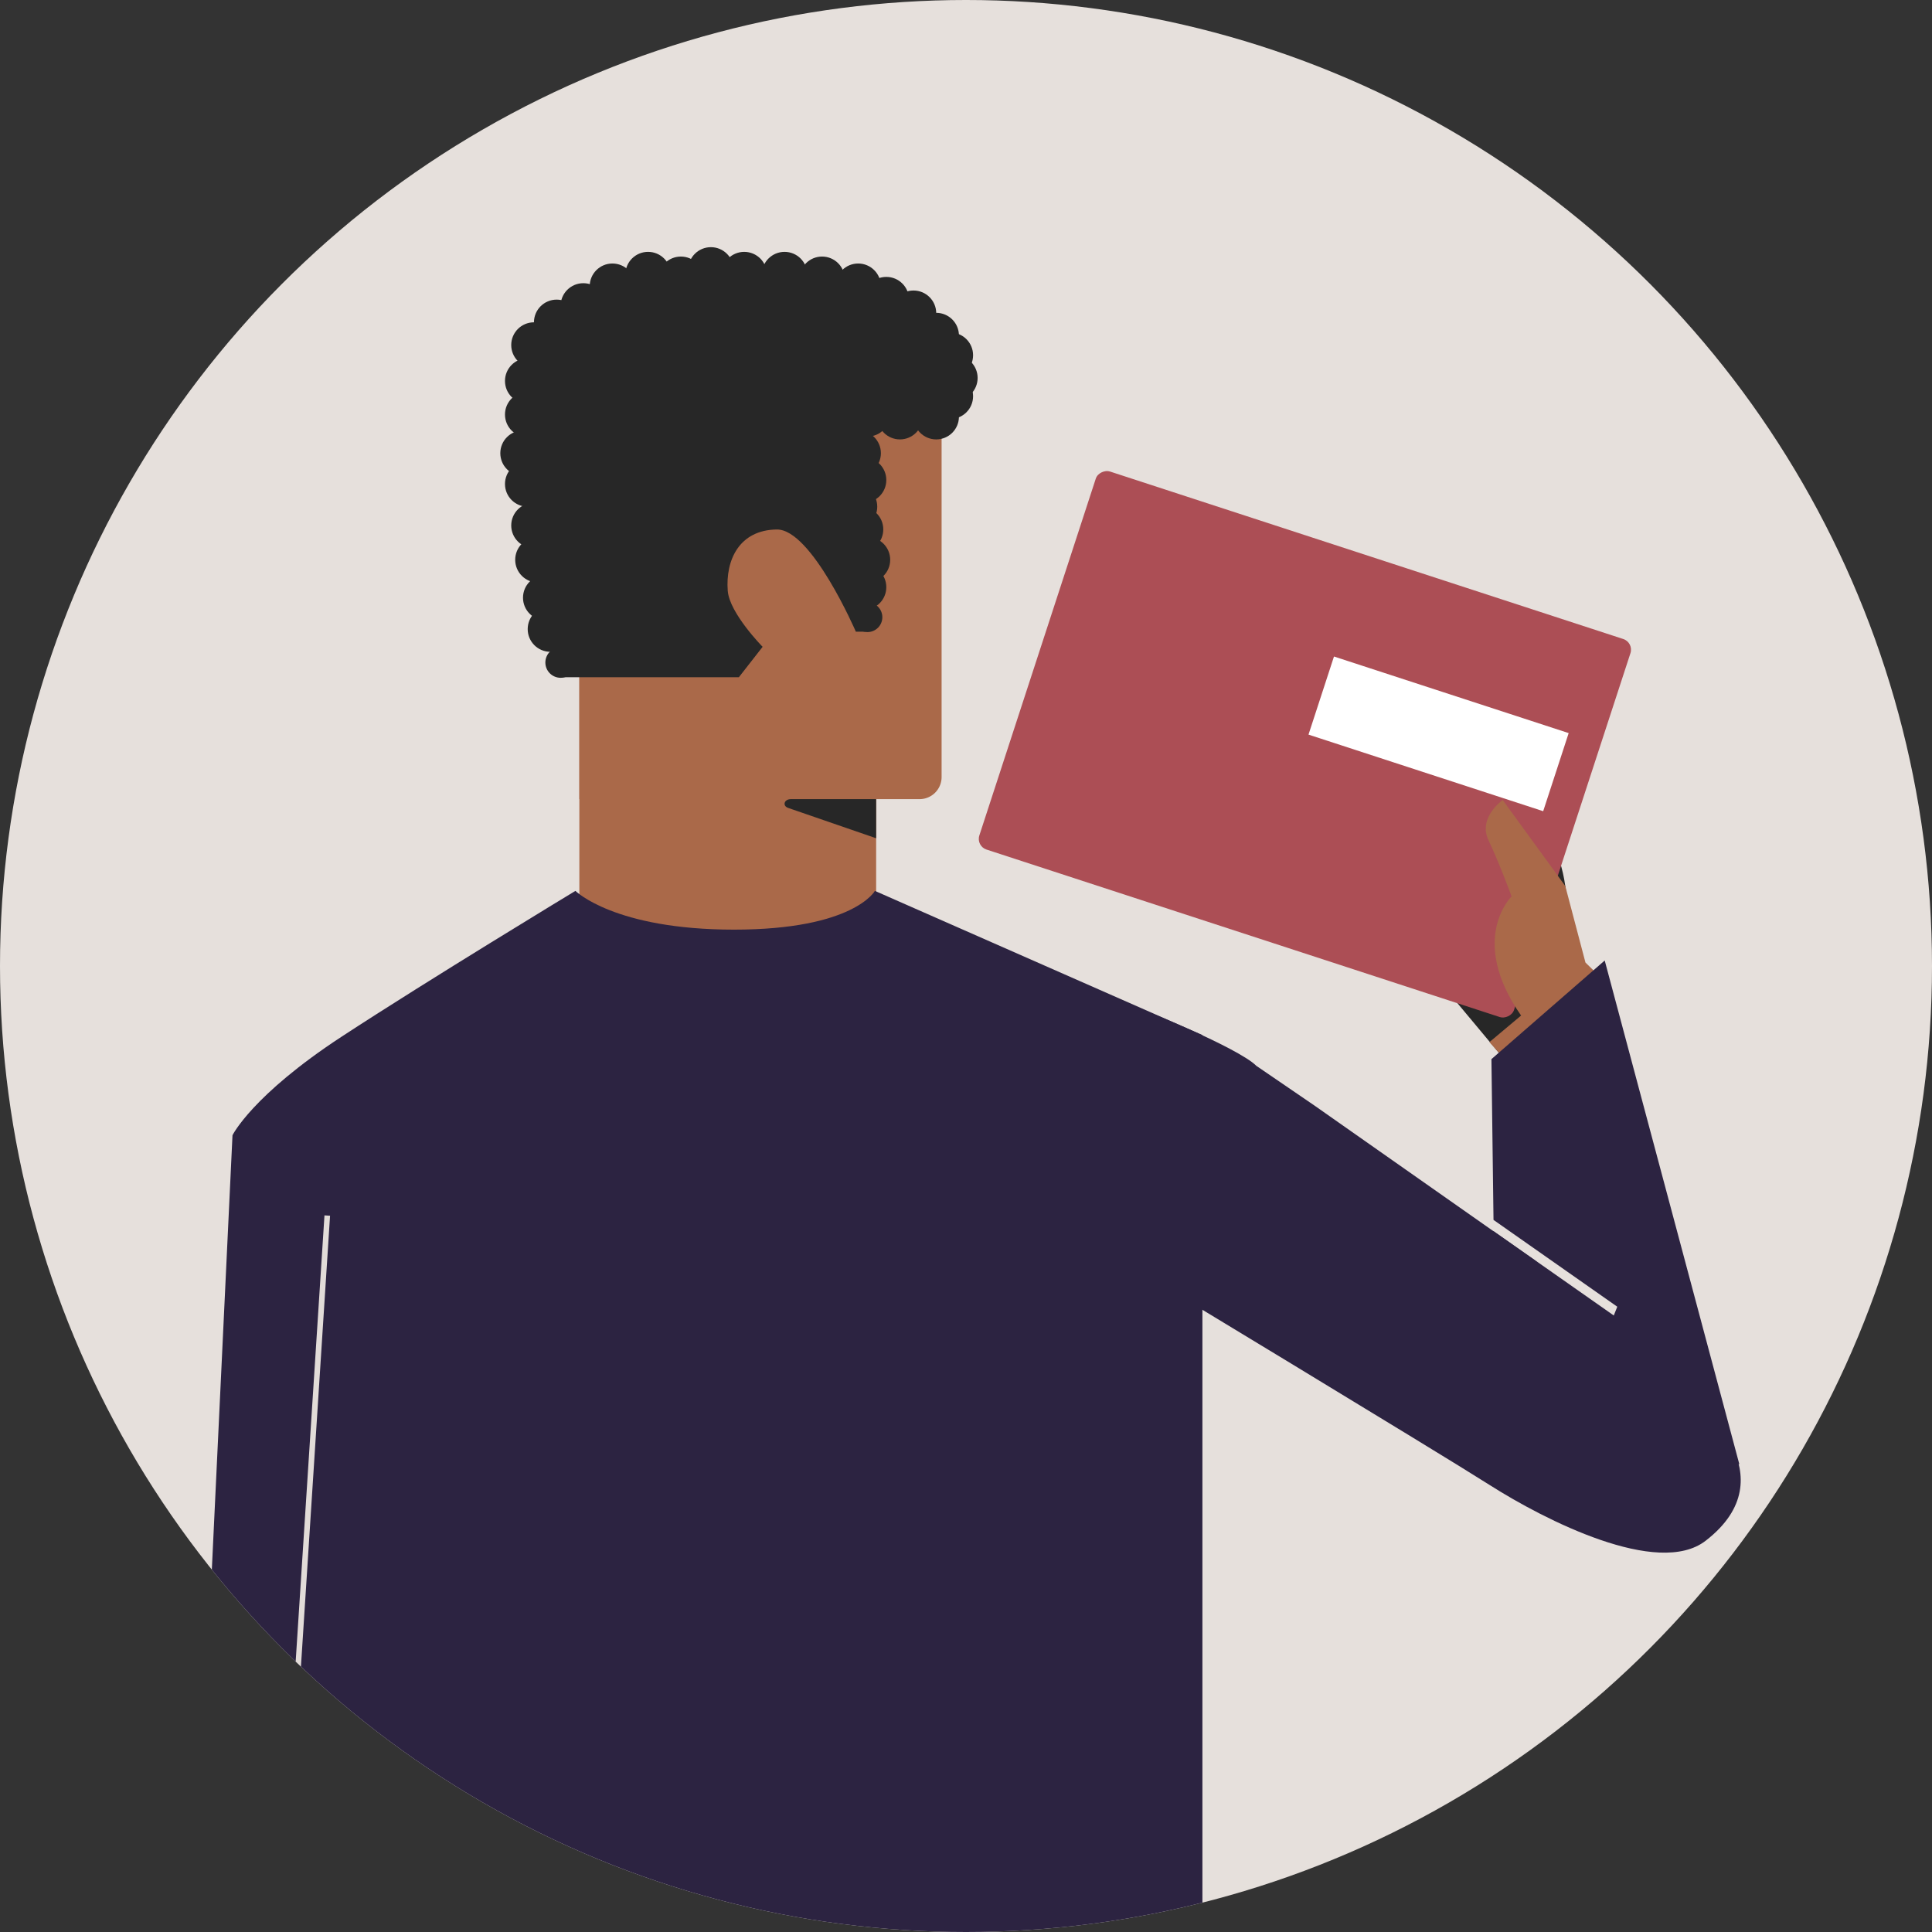<svg id="Layer_1" data-name="Layer 1" xmlns="http://www.w3.org/2000/svg" xmlns:xlink="http://www.w3.org/1999/xlink" viewBox="0 0 905.78 905.78"><rect x="0" y="0" width="905.78" height="905.78" fill="#333333" stroke="none"/><defs><style>.cls-1,.cls-9{fill:none;}.cls-2{fill:#e6e0dc;}.cls-3{clip-path:url(#clip-path);}.cls-4{fill:#272727;}.cls-5{fill:#ac4e55;}.cls-6{fill:#fff;}.cls-7{fill:#aa6949;}.cls-8{fill:#2c2341;}.cls-9{stroke:#e2dcd8;stroke-miterlimit:10;stroke-width:2.62px;}</style><clipPath id="clip-path"><circle class="cls-1" cx="452.89" cy="452.89" r="452.89"/></clipPath></defs><circle class="cls-2" cx="452.89" cy="452.89" r="452.89"/><circle class="cls-1" cx="452.89" cy="452.89" r="452.89"/><g class="cls-3"><path id="Path_124" data-name="Path 124" class="cls-4" d="M670.56,455.08l46.59,55.81,24.22-43.24-7.51-52.24c-5-35-26.4-30.29-26.4-30.29l-19.89-4.47Z"/><rect class="cls-5" x="517.05" y="214.71" width="186.58" height="263.87" rx="5.25" transform="matrix(0.31, -0.95, 0.95, 0.31, 93.26, 821.31)"/><rect class="cls-6" x="653.52" y="283.74" width="38.54" height="115.82" transform="matrix(0.31, -0.95, 0.95, 0.31, 141.32, 877.29)"/><rect class="cls-7" x="271.62" y="314.86" width="139.14" height="134.54"/><path class="cls-7" d="M271.62,374.66H431.1a10.35,10.35,0,0,0,10.35-10.35V196.42H271.62Z"/><path class="cls-4" d="M263.07,317.51H346.4l11.14-14.26S342,287.47,341.19,277c-1.1-14.51,5.43-28.54,23-28.76,16.29-.2,37.06,47.92,37.06,47.92h4.45V205.66l-.78-9.24h40.44s18.72-48.24-49-61.16-102.48-2.67-102.48-2.67-51.25,16-50.8,54.8S252.82,287.21,263.07,317.51Z"/><circle class="cls-4" cx="260.98" cy="151.12" r="10.65"/><circle class="cls-4" cx="250.33" cy="161.76" r="10.65"/><circle class="cls-4" cx="247.4" cy="178.6" r="10.65"/><circle class="cls-4" cx="247.4" cy="194.34" r="10.65"/><circle class="cls-4" cx="245.21" cy="212.47" r="10.65"/><circle class="cls-4" cx="247.4" cy="226.91" r="10.65"/><circle class="cls-4" cx="250.33" cy="246.35" r="10.65"/><circle class="cls-4" cx="252.19" cy="262.45" r="10.65"/><circle class="cls-4" cx="255.85" cy="280.22" r="10.65"/><circle class="cls-4" cx="258.05" cy="294.94" r="10.65"/><circle class="cls-4" cx="262.84" cy="310.61" r="7.16"/><circle class="cls-4" cx="273.48" cy="143.42" r="10.65"/><circle class="cls-4" cx="287.12" cy="134.19" r="10.65"/><circle class="cls-4" cx="303.83" cy="128.73" r="10.65"/><circle class="cls-4" cx="319.22" cy="130.93" r="10.65"/><circle class="cls-4" cx="333.29" cy="126.53" r="10.65"/><circle class="cls-4" cx="348.91" cy="128.73" r="10.65"/><circle class="cls-4" cx="367.82" cy="128.73" r="10.65"/><circle class="cls-4" cx="385.41" cy="130.93" r="10.65"/><circle class="cls-4" cx="402.34" cy="134.19" r="10.65"/><circle class="cls-4" cx="415.53" cy="140.47" r="10.65"/><circle class="cls-4" cx="428.28" cy="146.85" r="10.65"/><circle class="cls-4" cx="438.93" cy="157.31" r="10.65"/><circle class="cls-4" cx="445.56" cy="166.54" r="10.65"/><circle class="cls-4" cx="447.69" cy="177.19" r="10.65"/><circle class="cls-4" cx="445.56" cy="185.77" r="10.65"/><circle class="cls-4" cx="402.34" cy="212.47" r="10.65"/><circle class="cls-4" cx="404.88" cy="225.06" r="10.65"/><circle class="cls-4" cx="400.63" cy="237.55" r="10.65"/><circle class="cls-4" cx="403.46" cy="248.2" r="10.65"/><circle class="cls-4" cx="406.7" cy="262.45" r="10.65"/><circle class="cls-4" cx="404.88" cy="275.28" r="10.65"/><circle class="cls-4" cx="406.7" cy="289.37" r="6.97"/><circle class="cls-4" cx="406.7" cy="194.03" r="10.65"/><circle class="cls-4" cx="421.92" cy="195.36" r="10.65"/><circle class="cls-4" cx="438.93" cy="195.36" r="10.65"/><path id="Path_147" data-name="Path 147" class="cls-4" d="M410.76,374.66h-40c-3.13,0-4.08,3.15-1.23,4.12L410.76,393Z"/><g id="Group_142" data-name="Group 142"><path id="Path_125" data-name="Path 125" class="cls-7" d="M710.7,502.5l-12.41-13.93,14.84-12.45c-25-35.89-4.45-55.86-4.45-55.86s-5.73-15.62-10.82-26.32,6.66-18.86,6.66-18.86l29.34,40.33,9.45,35.86,7,6.83Z"/></g><path class="cls-8" d="M89.67,938.64,109,532.24s9.13-18.73,51.21-46.25c40.65-26.6,109.57-68.32,109.57-68.32s18.17,18.17,74.33,18.17,66.07-18.17,66.07-18.17l153.55,67.6V938.64Z"/><line class="cls-9" x1="153.43" y1="569.89" x2="136.28" y2="835.49"/><polygon class="cls-8" points="752.34 450.31 699.23 496.55 700.2 571.93 758.23 612.63 756.59 616.74 700.1 577.12 701.12 672.34 815.45 686.47 752.34 450.31"/><path class="cls-8" d="M794.94,657l-75.22-66.06L616.28,518.33,589,499.69c-8.15-8.29-56.47-28.44-67.74-31.28l4.06,12.71,6.42,113.59S673,680.07,698.58,696.33s78.73,43.38,101.1,26C839.22,691.76,794.94,657,794.94,657Z"/></g></svg>